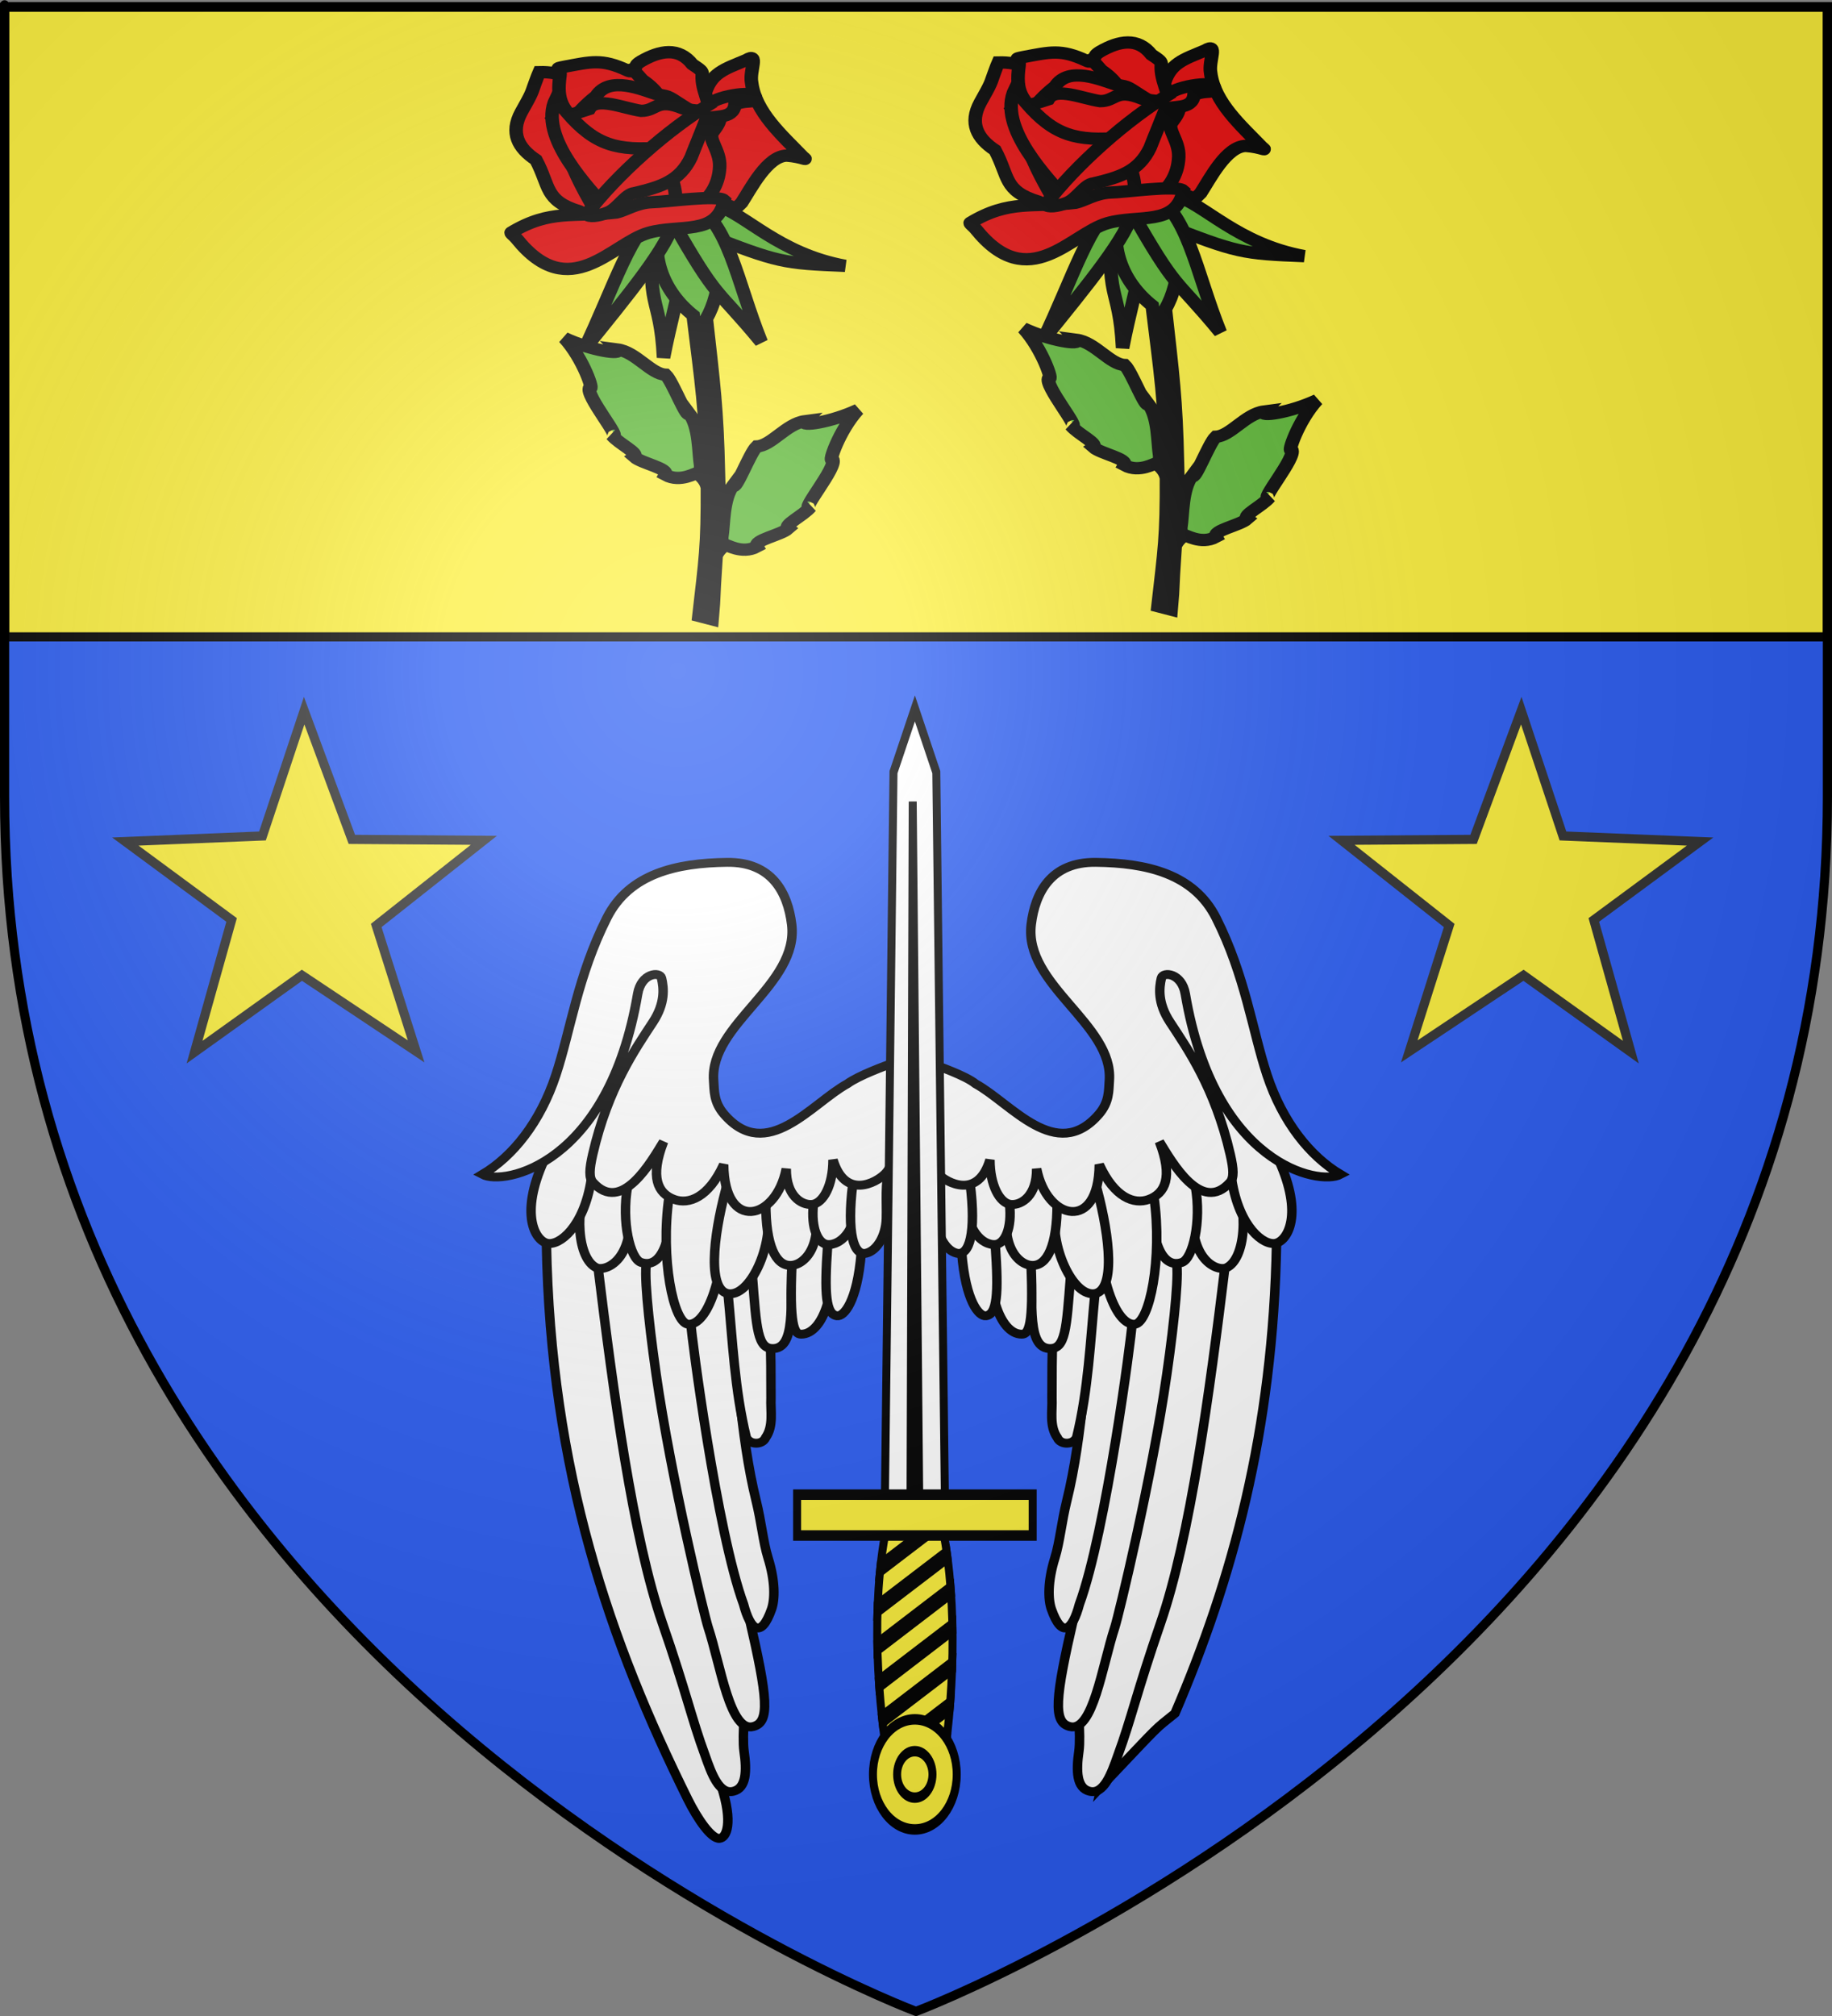 <?xml version="1.0" encoding="UTF-8" standalone="no"?>
<svg
   xmlns:dc="http://purl.org/dc/elements/1.1/"
   xmlns:cc="http://creativecommons.org/ns#"
   xmlns:rdf="http://www.w3.org/1999/02/22-rdf-syntax-ns#"
   xmlns:svg="http://www.w3.org/2000/svg"
   xmlns="http://www.w3.org/2000/svg"
   xmlns:xlink="http://www.w3.org/1999/xlink"
   xmlns:sodipodi="http://sodipodi.sourceforge.net/DTD/sodipodi-0.dtd"
   xmlns:inkscape="http://www.inkscape.org/namespaces/inkscape"
   height="660"
   width="600"
   version="1.0"
   id="svg2"
   sodipodi:version="0.32"
   inkscape:version="0.45+0.46pre0+devel"
   sodipodi:docname="Blason fam fr Clary 2.svg"
   sodipodi:docbase="C:\Documents and Settings\Joel\Bureau"
   inkscape:export-filename="/Users/olivier/Desktop/Blason Rouge/Blason_Vide_3D.png"
   inkscape:export-xdpi="144"
   inkscape:export-ydpi="144"
   inkscape:output_extension="org.inkscape.output.svg.inkscape">
  <rect width="100%" height="100%" fill="#808080" stroke="none"/>
  <sodipodi:namedview
     inkscape:window-height="712"
     inkscape:window-width="1024"
     inkscape:pageshadow="2"
     inkscape:pageopacity="0.0"
     guidetolerance="10.0"
     gridtolerance="10.0"
     objecttolerance="10.0"
     borderopacity="1.0"
     bordercolor="#666666"
     pagecolor="#ffffff"
     id="base"
     showgrid="false"
     height="660px"
     inkscape:zoom="0.77121212"
     inkscape:cx="300"
     inkscape:cy="280.21473"
     inkscape:window-x="-4"
     inkscape:window-y="-4"
     inkscape:current-layer="g4990"
     showguides="true"
     inkscape:guide-bbox="true" />
  <desc
     id="desc4">Flag of Canton of Valais (Wallis)</desc>
  <defs
     id="defs6">
    <inkscape:perspective
       sodipodi:type="inkscape:persp3d"
       inkscape:vp_x="-50 : 600 : 1"
       inkscape:vp_y="0 : 1000 : 0"
       inkscape:vp_z="700 : 600 : 1"
       inkscape:persp3d-origin="300 : 400 : 1"
       id="perspective2812" />
    <inkscape:perspective
       sodipodi:type="inkscape:persp3d"
       inkscape:vp_x="-50 : 600 : 1"
       inkscape:vp_y="0 : 1000 : 0"
       inkscape:vp_z="700 : 600 : 1"
       inkscape:persp3d-origin="300 : 400 : 1"
       id="perspective41557" />
    <inkscape:perspective
       sodipodi:type="inkscape:persp3d"
       inkscape:vp_x="-50 : 600 : 1"
       inkscape:vp_y="0 : 1000 : 0"
       inkscape:vp_z="700 : 600 : 1"
       inkscape:persp3d-origin="300 : 400 : 1"
       id="perspective39220" />
    <linearGradient
       id="linearGradient2893">
      <stop
         style="stop-color:white;stop-opacity:0.314;"
         offset="0"
         id="stop2895" />
      <stop
         id="stop2897"
         offset="0.19"
         style="stop-color:white;stop-opacity:0.251;" />
      <stop
         style="stop-color:#6b6b6b;stop-opacity:0.125;"
         offset="0.6"
         id="stop2901" />
      <stop
         style="stop-color:black;stop-opacity:0.125;"
         offset="1"
         id="stop2899" />
    </linearGradient>
    <linearGradient
       id="linearGradient2885">
      <stop
         id="stop2887"
         offset="0"
         style="stop-color:white;stop-opacity:1;" />
      <stop
         style="stop-color:white;stop-opacity:1;"
         offset="0.229"
         id="stop2891" />
      <stop
         id="stop2889"
         offset="1"
         style="stop-color:black;stop-opacity:1;" />
    </linearGradient>
    <linearGradient
       id="linearGradient2955">
      <stop
         id="stop2867"
         offset="0"
         style="stop-color:#fd0000;stop-opacity:1;" />
      <stop
         style="stop-color:#e77275;stop-opacity:0.659;"
         offset="0.5"
         id="stop2873" />
      <stop
         style="stop-color:black;stop-opacity:0.323;"
         offset="1"
         id="stop2959" />
    </linearGradient>
    <radialGradient
       inkscape:collect="always"
       xlink:href="#linearGradient2955"
       id="radialGradient2961"
       cx="225.524"
       cy="218.901"
       fx="225.524"
       fy="218.901"
       r="300"
       gradientTransform="matrix(-4.167939e-4,2.183,-1.884,-3.599562e-4,615.597,-289.121)"
       gradientUnits="userSpaceOnUse" />
    <polygon
       id="star"
       transform="scale(53,53)"
       points="0,-1 0.588,0.809 -0.951,-0.309 0.951,-0.309 -0.588,0.809 0,-1 " />
    <clipPath
       id="clip">
      <path
         d="M 0,-200 L 0,600 L 300,600 L 300,-200 L 0,-200 z "
         id="path10" />
    </clipPath>
    <radialGradient
       inkscape:collect="always"
       xlink:href="#linearGradient2955"
       id="radialGradient1911"
       gradientUnits="userSpaceOnUse"
       gradientTransform="matrix(-4.167939e-4,2.183,-1.884,-3.599562e-4,615.597,-289.121)"
       cx="225.524"
       cy="218.901"
       fx="225.524"
       fy="218.901"
       r="300" />
    <radialGradient
       inkscape:collect="always"
       xlink:href="#linearGradient2955"
       id="radialGradient2865"
       gradientUnits="userSpaceOnUse"
       gradientTransform="matrix(0,1.749,-1.593,-1.049767e-7,551.788,-191.29)"
       cx="225.524"
       cy="218.901"
       fx="225.524"
       fy="218.901"
       r="300" />
    <radialGradient
       inkscape:collect="always"
       xlink:href="#linearGradient2955"
       id="radialGradient2871"
       gradientUnits="userSpaceOnUse"
       gradientTransform="matrix(0,1.386,-1.323,-5.741131e-8,-158.082,-109.541)"
       cx="225.524"
       cy="218.901"
       fx="225.524"
       fy="218.901"
       r="300" />
    <radialGradient
       inkscape:collect="always"
       xlink:href="#linearGradient2893"
       id="radialGradient3163"
       gradientUnits="userSpaceOnUse"
       gradientTransform="matrix(1.353,0,0,1.349,-77.629,-85.747)"
       cx="221.445"
       cy="226.331"
       fx="221.445"
       fy="226.331"
       r="300" />
    <radialGradient
       gradientTransform="matrix(1.353,0,0,1.349,-77.629,-85.747)"
       gradientUnits="userSpaceOnUse"
       xlink:href="#linearGradient2893"
       id="radialGradient9547"
       fy="226.331"
       fx="221.445"
       r="300"
       cy="226.331"
       cx="221.445" />
    <radialGradient
       gradientTransform="matrix(0,1.386,-1.323,-5.741131e-8,-158.082,-109.541)"
       gradientUnits="userSpaceOnUse"
       xlink:href="#linearGradient2955"
       id="radialGradient9545"
       fy="218.901"
       fx="225.524"
       r="300"
       cy="218.901"
       cx="225.524" />
    <radialGradient
       gradientTransform="matrix(0,1.749,-1.593,-1.049767e-7,551.788,-191.29)"
       gradientUnits="userSpaceOnUse"
       xlink:href="#linearGradient2955"
       id="radialGradient9543"
       fy="218.901"
       fx="225.524"
       r="300"
       cy="218.901"
       cx="225.524" />
    <radialGradient
       gradientTransform="matrix(-4.167939e-4,2.183,-1.884,-3.599562e-4,615.597,-289.121)"
       gradientUnits="userSpaceOnUse"
       xlink:href="#linearGradient2955"
       id="radialGradient9541"
       fy="218.901"
       fx="225.524"
       r="300"
       cy="218.901"
       cx="225.524" />
    <clipPath
       id="clipPath9537">
      <path
         id="path9539"
         d="M 0,-200 L 0,600 L 300,600 L 300,-200 L 0,-200 z " />
    </clipPath>
    <polygon
       id="polygon9535"
       transform="scale(53,53)"
       points="0,-1 0.588,0.809 -0.951,-0.309 0.951,-0.309 -0.588,0.809 0,-1 " />
    <radialGradient
       gradientTransform="matrix(-4.167939e-4,2.183,-1.884,-3.599562e-4,615.597,-289.121)"
       gradientUnits="userSpaceOnUse"
       xlink:href="#linearGradient2955"
       id="radialGradient9533"
       fy="218.901"
       fx="225.524"
       r="300"
       cy="218.901"
       cx="225.524" />
    <linearGradient
       id="linearGradient9525">
      <stop
         id="stop9527"
         offset="0"
         style="stop-color:#fd0000;stop-opacity:1" />
      <stop
         id="stop9529"
         offset="0.5"
         style="stop-color:#e77275;stop-opacity:0.659" />
      <stop
         id="stop9531"
         offset="1"
         style="stop-color:black;stop-opacity:0.323" />
    </linearGradient>
    <linearGradient
       id="linearGradient9517">
      <stop
         id="stop9519"
         offset="0"
         style="stop-color:white;stop-opacity:1" />
      <stop
         id="stop9521"
         offset="0.229"
         style="stop-color:white;stop-opacity:1" />
      <stop
         id="stop9523"
         offset="1"
         style="stop-color:black;stop-opacity:1" />
    </linearGradient>
    <linearGradient
       id="linearGradient9507">
      <stop
         id="stop9509"
         offset="0"
         style="stop-color:white;stop-opacity:0.314" />
      <stop
         id="stop9511"
         offset="0.19"
         style="stop-color:white;stop-opacity:0.251" />
      <stop
         id="stop9513"
         offset="0.6"
         style="stop-color:#6b6b6b;stop-opacity:0.125" />
      <stop
         id="stop9515"
         offset="1"
         style="stop-color:black;stop-opacity:0.125" />
    </linearGradient>
    <radialGradient
       r="300"
       fy="226.331"
       fx="221.445"
       cy="226.331"
       cx="221.445"
       gradientTransform="matrix(1.353,0,0,1.349,-77.629,-85.747)"
       gradientUnits="userSpaceOnUse"
       id="radialGradient2930"
       xlink:href="#linearGradient2893"
       inkscape:collect="always" />
    <linearGradient
       id="linearGradient2920">
      <stop
         id="stop2922"
         offset="0"
         style="stop-color:white;stop-opacity:0.314;" />
      <stop
         style="stop-color:white;stop-opacity:0.251;"
         offset="0.19"
         id="stop2924" />
      <stop
         id="stop2926"
         offset="0.6"
         style="stop-color:#6b6b6b;stop-opacity:0.125;" />
      <stop
         id="stop2928"
         offset="1"
         style="stop-color:black;stop-opacity:0.125;" />
    </linearGradient>
    <inkscape:perspective
       id="perspective5547"
       inkscape:persp3d-origin="300 : 400 : 1"
       inkscape:vp_z="700 : 600 : 1"
       inkscape:vp_y="0 : 1000 : 0"
       inkscape:vp_x="-50 : 600 : 1"
       sodipodi:type="inkscape:persp3d" />
    <inkscape:perspective
       id="perspective2916"
       inkscape:persp3d-origin="300 : 400 : 1"
       inkscape:vp_z="700 : 600 : 1"
       inkscape:vp_y="0 : 1000 : 0"
       inkscape:vp_x="-50 : 600 : 1"
       sodipodi:type="inkscape:persp3d" />
    <linearGradient
       inkscape:collect="always"
       xlink:href="#linearGradient3560-2"
       id="linearGradient3226-21"
       gradientUnits="userSpaceOnUse"
       gradientTransform="matrix(1.152,0,0,1.152,-3.591,-82.506)"
       x1="89.073"
       y1="277.572"
       x2="153.358"
       y2="277.572" />
    <linearGradient
       gradientTransform="matrix(1.152,0,0,1.152,-3.591,-82.506)"
       y2="277.572"
       x2="153.358"
       y1="277.572"
       x1="89.073"
       gradientUnits="userSpaceOnUse"
       id="linearGradient3154-2"
       xlink:href="#linearGradient3560-2"
       inkscape:collect="always" />
    <linearGradient
       gradientTransform="matrix(1.152,0,0,1.152,-3.591,-82.506)"
       y2="250.362"
       x2="103.856"
       y1="250.362"
       x1="89.039"
       gradientUnits="userSpaceOnUse"
       id="linearGradient3157-3"
       xlink:href="#linearGradient3560-2"
       inkscape:collect="always" />
    <linearGradient
       gradientTransform="matrix(1.152,0,0,1.152,-3.591,-82.506)"
       y2="277.4"
       x2="88.795"
       y1="277.4"
       x1="24.703"
       gradientUnits="userSpaceOnUse"
       id="linearGradient3160-42"
       xlink:href="#linearGradient3560-2"
       inkscape:collect="always" />
    <linearGradient
       y2="310.93"
       x2="88.392"
       y1="310.93"
       x1="49.565"
       gradientTransform="matrix(1.152,1.256947e-2,-1.256947e-2,1.152,1.015,-83.025)"
       gradientUnits="userSpaceOnUse"
       id="linearGradient3163-1"
       xlink:href="#linearGradient3560-2"
       inkscape:collect="always" />
    <linearGradient
       id="linearGradient3560-2"
       inkscape:collect="always">
      <stop
         id="stop3562-7"
         offset="0"
         style="stop-color: rgb(0, 0, 0); stop-opacity: 1;" />
      <stop
         id="stop3564-6"
         offset="1"
         style="stop-color: rgb(0, 0, 0); stop-opacity: 0;" />
    </linearGradient>
    <linearGradient
       gradientTransform="matrix(1.152,0,0,1.152,-3.591,-82.506)"
       y2="311.319"
       x2="128.883"
       y1="311.319"
       x1="89.031"
       gradientUnits="userSpaceOnUse"
       id="linearGradient3166-5"
       xlink:href="#linearGradient3560-2"
       inkscape:collect="always" />
    <linearGradient
       inkscape:collect="always"
       xlink:href="#linearGradient3560-7"
       id="linearGradient3226-2"
       gradientUnits="userSpaceOnUse"
       gradientTransform="matrix(1.152,0,0,1.152,-3.591,-82.506)"
       x1="89.073"
       y1="277.572"
       x2="153.358"
       y2="277.572" />
    <linearGradient
       gradientTransform="matrix(1.152,0,0,1.152,-3.591,-82.506)"
       y2="277.572"
       x2="153.358"
       y1="277.572"
       x1="89.073"
       gradientUnits="userSpaceOnUse"
       id="linearGradient3154-8"
       xlink:href="#linearGradient3560-7"
       inkscape:collect="always" />
    <linearGradient
       gradientTransform="matrix(1.152,0,0,1.152,-3.591,-82.506)"
       y2="250.362"
       x2="103.856"
       y1="250.362"
       x1="89.039"
       gradientUnits="userSpaceOnUse"
       id="linearGradient3157-8"
       xlink:href="#linearGradient3560-7"
       inkscape:collect="always" />
    <linearGradient
       gradientTransform="matrix(1.152,0,0,1.152,-3.591,-82.506)"
       y2="277.4"
       x2="88.795"
       y1="277.4"
       x1="24.703"
       gradientUnits="userSpaceOnUse"
       id="linearGradient3160-4"
       xlink:href="#linearGradient3560-7"
       inkscape:collect="always" />
    <linearGradient
       y2="310.93"
       x2="88.392"
       y1="310.93"
       x1="49.565"
       gradientTransform="matrix(1.152,1.256947e-2,-1.256947e-2,1.152,1.015,-83.025)"
       gradientUnits="userSpaceOnUse"
       id="linearGradient3163-9"
       xlink:href="#linearGradient3560-7"
       inkscape:collect="always" />
    <linearGradient
       id="linearGradient3560-7"
       inkscape:collect="always">
      <stop
         id="stop3562-4"
         offset="0"
         style="stop-color: rgb(0, 0, 0); stop-opacity: 1;" />
      <stop
         id="stop3564-0"
         offset="1"
         style="stop-color: rgb(0, 0, 0); stop-opacity: 0;" />
    </linearGradient>
    <linearGradient
       gradientTransform="matrix(1.152,0,0,1.152,-3.591,-82.506)"
       y2="311.319"
       x2="128.883"
       y1="311.319"
       x1="89.031"
       gradientUnits="userSpaceOnUse"
       id="linearGradient3166-1"
       xlink:href="#linearGradient3560-7"
       inkscape:collect="always" />
    <linearGradient
       inkscape:collect="always"
       xlink:href="#linearGradient3560"
       id="linearGradient3226"
       gradientUnits="userSpaceOnUse"
       gradientTransform="matrix(1.152,0,0,1.152,-3.591,-82.506)"
       x1="89.073"
       y1="277.572"
       x2="153.358"
       y2="277.572" />
    <linearGradient
       gradientTransform="matrix(1.152,0,0,1.152,-3.591,-82.506)"
       y2="277.572"
       x2="153.358"
       y1="277.572"
       x1="89.073"
       gradientUnits="userSpaceOnUse"
       id="linearGradient3154"
       xlink:href="#linearGradient3560"
       inkscape:collect="always" />
    <linearGradient
       gradientTransform="matrix(1.152,0,0,1.152,-3.591,-82.506)"
       y2="250.362"
       x2="103.856"
       y1="250.362"
       x1="89.039"
       gradientUnits="userSpaceOnUse"
       id="linearGradient3157"
       xlink:href="#linearGradient3560"
       inkscape:collect="always" />
    <linearGradient
       gradientTransform="matrix(1.152,0,0,1.152,-3.591,-82.506)"
       y2="277.4"
       x2="88.795"
       y1="277.4"
       x1="24.703"
       gradientUnits="userSpaceOnUse"
       id="linearGradient3160"
       xlink:href="#linearGradient3560"
       inkscape:collect="always" />
    <linearGradient
       y2="310.93"
       x2="88.392"
       y1="310.93"
       x1="49.565"
       gradientTransform="matrix(1.152,1.256947e-2,-1.256947e-2,1.152,1.015,-83.025)"
       gradientUnits="userSpaceOnUse"
       id="linearGradient3163"
       xlink:href="#linearGradient3560"
       inkscape:collect="always" />
    <linearGradient
       id="linearGradient3560"
       inkscape:collect="always">
      <stop
         id="stop3562"
         offset="0"
         style="stop-color: rgb(0, 0, 0); stop-opacity: 1;" />
      <stop
         id="stop3564"
         offset="1"
         style="stop-color: rgb(0, 0, 0); stop-opacity: 0;" />
    </linearGradient>
    <linearGradient
       gradientTransform="matrix(1.152,0,0,1.152,-3.591,-82.506)"
       y2="311.319"
       x2="128.883"
       y1="311.319"
       x1="89.031"
       gradientUnits="userSpaceOnUse"
       id="linearGradient3166"
       xlink:href="#linearGradient3560"
       inkscape:collect="always" />
    <linearGradient
       id="linearGradient4102">
      <stop
         style="stop-color:white;stop-opacity:0.314"
         offset="0"
         id="stop4104" />
      <stop
         style="stop-color:white;stop-opacity:0.251"
         offset="0.19"
         id="stop4106" />
      <stop
         style="stop-color:#6b6b6b;stop-opacity:0.125"
         offset="0.6"
         id="stop4108" />
      <stop
         style="stop-color:black;stop-opacity:0.125"
         offset="1"
         id="stop4110" />
    </linearGradient>
    <linearGradient
       id="linearGradient4094">
      <stop
         style="stop-color:white;stop-opacity:1"
         offset="0"
         id="stop4096" />
      <stop
         style="stop-color:white;stop-opacity:1"
         offset="0.229"
         id="stop4098" />
      <stop
         style="stop-color:black;stop-opacity:1"
         offset="1"
         id="stop4100" />
    </linearGradient>
    <linearGradient
       id="linearGradient4086">
      <stop
         style="stop-color:#fd0000;stop-opacity:1"
         offset="0"
         id="stop4088" />
      <stop
         style="stop-color:#e77275;stop-opacity:0.659"
         offset="0.5"
         id="stop4090" />
      <stop
         style="stop-color:black;stop-opacity:0.323"
         offset="1"
         id="stop4092" />
    </linearGradient>
    <radialGradient
       cx="225.524"
       cy="218.901"
       r="300"
       fx="225.524"
       fy="218.901"
       id="radialGradient4084"
       xlink:href="#linearGradient2955"
       gradientUnits="userSpaceOnUse"
       gradientTransform="matrix(-4.167939e-4,2.183,-1.884,-3.599562e-4,615.597,-289.121)" />
    <polygon
       points="0,-1 0.588,0.809 -0.951,-0.309 0.951,-0.309 -0.588,0.809 0,-1 "
       transform="scale(53,53)"
       id="polygon4082" />
    <clipPath
       id="clipPath4078">
      <path
         d="M 0,-200 L 0,600 L 300,600 L 300,-200 L 0,-200 z"
         id="path4080" />
    </clipPath>
    <radialGradient
       cx="225.524"
       cy="218.901"
       r="300"
       fx="225.524"
       fy="218.901"
       id="radialGradient4076"
       xlink:href="#linearGradient2955"
       gradientUnits="userSpaceOnUse"
       gradientTransform="matrix(-4.167939e-4,2.183,-1.884,-3.599562e-4,615.597,-289.121)" />
    <radialGradient
       cx="225.524"
       cy="218.901"
       r="300"
       fx="225.524"
       fy="218.901"
       id="radialGradient4074"
       xlink:href="#linearGradient2955"
       gradientUnits="userSpaceOnUse"
       gradientTransform="matrix(0,1.749,-1.593,-1.049767e-7,551.788,-191.29)" />
    <radialGradient
       cx="225.524"
       cy="218.901"
       r="300"
       fx="225.524"
       fy="218.901"
       id="radialGradient4072"
       xlink:href="#linearGradient2955"
       gradientUnits="userSpaceOnUse"
       gradientTransform="matrix(0,1.386,-1.323,-5.741131e-8,-158.082,-109.541)" />
    <radialGradient
       cx="221.445"
       cy="226.331"
       r="300"
       fx="221.445"
       fy="226.331"
       id="radialGradient4070"
       xlink:href="#linearGradient2893"
       gradientUnits="userSpaceOnUse"
       gradientTransform="matrix(1.353,0,0,1.349,-77.629,-85.747)" />
    <radialGradient
       r="300"
       fy="226.331"
       fx="221.445"
       cy="226.331"
       cx="221.445"
       gradientTransform="matrix(1.353,0,0,1.349,-77.629,-85.747)"
       gradientUnits="userSpaceOnUse"
       id="radialGradient4068"
       xlink:href="#linearGradient2893"
       inkscape:collect="always" />
    <radialGradient
       r="300"
       fy="218.901"
       fx="225.524"
       cy="218.901"
       cx="225.524"
       gradientTransform="matrix(0,1.386,-1.323,-5.741131e-8,-158.082,-109.541)"
       gradientUnits="userSpaceOnUse"
       id="radialGradient4066"
       xlink:href="#linearGradient2955"
       inkscape:collect="always" />
    <radialGradient
       r="300"
       fy="218.901"
       fx="225.524"
       cy="218.901"
       cx="225.524"
       gradientTransform="matrix(0,1.749,-1.593,-1.049767e-7,551.788,-191.29)"
       gradientUnits="userSpaceOnUse"
       id="radialGradient4064"
       xlink:href="#linearGradient2955"
       inkscape:collect="always" />
    <radialGradient
       r="300"
       fy="218.901"
       fx="225.524"
       cy="218.901"
       cx="225.524"
       gradientTransform="matrix(-4.167939e-4,2.183,-1.884,-3.599562e-4,615.597,-289.121)"
       gradientUnits="userSpaceOnUse"
       id="radialGradient4062"
       xlink:href="#linearGradient2955"
       inkscape:collect="always" />
    <clipPath
       id="clipPath4058">
      <path
         id="path4060"
         d="M 0,-200 L 0,600 L 300,600 L 300,-200 L 0,-200 z" />
    </clipPath>
    <polygon
       points="0,-1 0.588,0.809 -0.951,-0.309 0.951,-0.309 -0.588,0.809 0,-1 "
       transform="scale(53,53)"
       id="polygon4056" />
    <radialGradient
       gradientUnits="userSpaceOnUse"
       gradientTransform="matrix(-4.167939e-4,2.183,-1.884,-3.599562e-4,615.597,-289.121)"
       r="300"
       fy="218.901"
       fx="225.524"
       cy="218.901"
       cx="225.524"
       id="radialGradient4054"
       xlink:href="#linearGradient2955"
       inkscape:collect="always" />
    <linearGradient
       id="linearGradient4046">
      <stop
         style="stop-color:#fd0000;stop-opacity:1;"
         offset="0"
         id="stop4048" />
      <stop
         id="stop4050"
         offset="0.5"
         style="stop-color:#e77275;stop-opacity:0.659;" />
      <stop
         id="stop4052"
         offset="1"
         style="stop-color:black;stop-opacity:0.323;" />
    </linearGradient>
    <linearGradient
       id="linearGradient4038">
      <stop
         style="stop-color:white;stop-opacity:1;"
         offset="0"
         id="stop4040" />
      <stop
         id="stop4042"
         offset="0.229"
         style="stop-color:white;stop-opacity:1;" />
      <stop
         style="stop-color:black;stop-opacity:1;"
         offset="1"
         id="stop4044" />
    </linearGradient>
    <linearGradient
       id="linearGradient4028">
      <stop
         id="stop4030"
         offset="0"
         style="stop-color:white;stop-opacity:0.314;" />
      <stop
         style="stop-color:white;stop-opacity:0.251;"
         offset="0.19"
         id="stop4032" />
      <stop
         id="stop4034"
         offset="0.6"
         style="stop-color:#6b6b6b;stop-opacity:0.125;" />
      <stop
         id="stop4036"
         offset="1"
         style="stop-color:black;stop-opacity:0.125;" />
    </linearGradient>
    <inkscape:perspective
       id="perspective106"
       inkscape:persp3d-origin="300 : 400 : 1"
       inkscape:vp_z="700 : 600 : 1"
       inkscape:vp_y="0 : 1000 : 0"
       inkscape:vp_x="-50 : 600 : 1"
       sodipodi:type="inkscape:persp3d" />
    <inkscape:perspective
       id="perspective4024"
       inkscape:persp3d-origin="300 : 400 : 1"
       inkscape:vp_z="700 : 600 : 1"
       inkscape:vp_y="0 : 1000 : 0"
       inkscape:vp_x="-50 : 600 : 1"
       sodipodi:type="inkscape:persp3d" />
  </defs>
  <g
     inkscape:groupmode="layer"
     id="layer3"
     inkscape:label="Fond écu"
     style="display:inline"
     sodipodi:insensitive="true">
    <path
       style="fill:#2b5df2;fill-opacity:1;fill-rule:evenodd;stroke:none;stroke-width:1px;stroke-linecap:butt;stroke-linejoin:miter;stroke-opacity:1"
       d="M 1.5,2.312 C 1.5,2.287 1.5,-24.595 1.5,260.719 C 1.5,546.17 300,658.5 300,658.5 C 300,658.5 598.5,546.17 598.5,260.719 L 598.5,2.312 L 1.5,2.312 z"
       id="path2855"
       sodipodi:nodetypes="cscccc" />
    <g
       style="fill:#fcef3c;display:inline"
       inkscape:label="Fond écu"
       id="g2932"
       transform="translate(0,0.188)">
      <path
         id="path2844"
         d="M 1.5,2.188 L 1.5,208.312 L 598.5,208.312 C 598.5,70.573 598.5,2.188 598.5,2.188 L 1.5,2.188 z"
         style="fill:#fcef3c;fill-opacity:1;fill-rule:evenodd;stroke:#000000;stroke-width:3;stroke-linecap:butt;stroke-linejoin:miter;stroke-miterlimit:4;stroke-dasharray:none;stroke-opacity:1;display:inline" />
    </g>
  </g>
  <g
     inkscape:groupmode="layer"
     id="layer4"
     inkscape:label="Meubles">
    <g
       id="g4824"
       transform="matrix(1.645,0,0,1.645,-1097.099,-382.94)"
       style="stroke:#000000;stroke-width:3;stroke-miterlimit:4;stroke-dasharray:none;stroke-opacity:1;display:inline">
      <g
         style="stroke:#000000;stroke-width:3;stroke-miterlimit:4;stroke-dasharray:none;stroke-opacity:1;display:inline"
         inkscape:label="Fond écu"
         id="g4826">
        <g
           transform="matrix(0.541,0,0,0.505,-248.108,146.958)"
           id="g7133"
           sodipodi:insensitive="true"
           style="stroke:#000000;stroke-width:5.737;stroke-miterlimit:4;stroke-dasharray:none;stroke-opacity:1" />
        <g
           style="stroke:#000000;stroke-width:9.205;stroke-miterlimit:4;stroke-dasharray:none;stroke-opacity:1"
           transform="matrix(0.326,0,0,0.326,239.245,56.744)"
           id="g6547">
          <g
             style="stroke:#000000;stroke-width:9.205;stroke-miterlimit:4;stroke-dasharray:none;stroke-opacity:1"
             inkscape:label="Calque 1"
             id="g6549"
             transform="translate(269.631,-269.417)">
            <g
               id="g5440"
               style="stroke:#000000;stroke-width:14.532;stroke-miterlimit:4;stroke-dasharray:none;stroke-opacity:1"
               transform="matrix(0.569,0,0,0.517,1506.986,701.224)">
              <g
                 id="g5411"
                 style="stroke:#000000;stroke-width:14.532;stroke-miterlimit:4;stroke-dasharray:none;stroke-opacity:1">
                <path
                   sodipodi:nodetypes="cccc"
                   id="path5364"
                   d="M -59.62,485.69 C 18.513,519.427 23.923,520.29 90.443,523.223 C 18.215,508.569 -15.942,462.154 -48.421,451.521 L -59.62,485.69 z"
                   style="fill:#5ab532;fill-rule:evenodd;stroke:#000000;stroke-width:14.532;stroke-linecap:butt;stroke-linejoin:miter;stroke-miterlimit:4;stroke-dasharray:none;stroke-opacity:1" />
                <path
                   style="fill:#5ab532;fill-rule:evenodd;stroke:#000000;stroke-width:14.532;stroke-linecap:butt;stroke-linejoin:miter;stroke-miterlimit:4;stroke-dasharray:none;stroke-opacity:1"
                   d="M -114.498,469.31 C -123.925,580.034 -108.043,553.972 -104.507,631.602 C -90.926,554.19 -66.716,482.675 -82.723,452.479 L -114.498,469.31 z"
                   id="path5368"
                   sodipodi:nodetypes="cccc" />
                <path
                   style="fill:#5ab532;fill-rule:evenodd;stroke:#000000;stroke-width:14.532;stroke-linecap:butt;stroke-linejoin:miter;stroke-miterlimit:4;stroke-dasharray:none;stroke-opacity:1"
                   d="M -107.062,466.469 C -119.942,510.472 -105.353,553.17 -72.719,581.625 C -63.802,661.817 -58.985,693.933 -57.578,774.125 C -62.216,770.51 -65.366,768.305 -64.672,759.187 C -67.051,743.379 -65.774,713.625 -77.016,697.406 C -79.141,705.871 -94.699,659.673 -102.266,651.781 C -118.101,651.048 -134.169,624.815 -154.016,621.969 C -147.742,628.877 -182.165,623.319 -210.922,608.5 C -190.492,632.811 -178.459,673.044 -183.641,666.906 C -189.624,675.448 -147.236,730.117 -159.859,723.437 C -152.296,733.46 -130.573,744.54 -135.922,748.781 C -128.009,756.559 -98.661,762.303 -102.547,770 C -86.085,779.833 -69.338,766.779 -68.203,768.094 C -65.753,770.933 -60.207,774.815 -57.766,783.344 C -57.642,783.351 -57.539,783.342 -57.422,783.344 C -57.108,855.607 -59.612,869.601 -66.531,936.594 L -52.375,940.625 C -49.459,903.398 -52.089,931.056 -48.062,865.437 C -45.352,858.697 -40.716,855.343 -38.531,852.812 C -37.397,851.498 -20.65,864.52 -4.187,854.687 C -8.073,846.99 21.274,841.278 29.188,833.5 C 23.838,829.259 45.562,818.148 53.125,808.125 C 40.501,814.805 82.89,760.136 76.906,751.594 C 71.725,757.731 83.789,717.53 104.219,693.219 C 75.462,708.038 41.007,713.564 47.281,706.656 C 27.434,709.502 11.367,735.735 -4.469,736.469 C -12.035,744.36 -27.562,790.59 -29.687,782.125 C -40.929,798.344 -39.652,828.067 -42.031,843.875 C -41.42,851.904 -43.821,854.575 -47.562,857.562 C -43.887,796.485 -44.94,802.568 -45.609,767.875 C -47.089,691.111 -50.854,662.421 -58.594,585.656 C -42.141,555.222 -37.417,497.835 -58.594,466.469 L -107.062,466.469 z"
                   id="path5382"
                   sodipodi:nodetypes="ccccccccccccscccccsccccccccccsccc" />
                <path
                   style="fill:#5ab532;fill-rule:evenodd;stroke:#000000;stroke-width:14.532;stroke-linecap:butt;stroke-linejoin:miter;stroke-miterlimit:4;stroke-dasharray:none;stroke-opacity:1"
                   d="M -93.461,469.156 C -97.458,497.867 -143.718,559.295 -189.67,621.964 C -158.089,549.994 -138.624,477.044 -108.57,460.773 L -93.461,469.156 z"
                   id="path5366"
                   sodipodi:nodetypes="cccc" />
                <path
                   style="fill:#5ab532;fill-rule:evenodd;stroke:#000000;stroke-width:14.532;stroke-linecap:butt;stroke-linejoin:miter;stroke-miterlimit:4;stroke-dasharray:none;stroke-opacity:1"
                   d="M -96.749,467.141 C -44.847,567.601 -50.148,545.889 0.376,613.26 C -26.171,540.913 -34.443,470.555 -74.482,448.768 L -96.749,467.141 z"
                   id="path5362"
                   sodipodi:nodetypes="cccc" />
              </g>
              <g
                 id="g5428"
                 style="fill:#e20909;stroke:#000000;stroke-width:14.532;stroke-miterlimit:4;stroke-dasharray:none;stroke-opacity:1">
                <path
                   style="fill:#e20909;fill-rule:evenodd;stroke:#000000;stroke-width:14.532;stroke-linecap:butt;stroke-linejoin:miter;stroke-miterlimit:4;stroke-dasharray:none;stroke-opacity:1"
                   d="M -66.429,448.791 C -63.074,465.869 -55.714,452.362 -40.714,451.648 C -25.714,450.934 -32.857,462.362 -20.714,448.791 C -10.82,432.079 6.983,393.233 27.857,393.076 C 45,394.505 51.429,400.219 45,394.505 C 22.757,369.119 -6.04,341.648 -10,306.648 C -12.44,292.557 -1.482,270.689 -15.714,280.219 C -38.873,291.015 -54.555,295.218 -60.714,323.076 C -65,345.219 -65.714,263.076 -65,357.362 C -64.286,451.648 -67.003,445.869 -66.429,448.791 z"
                   id="path5332"
                   sodipodi:nodetypes="csccccccss" />
                <g
                   id="g5418"
                   style="fill:#e20909;stroke:#000000;stroke-width:14.532;stroke-miterlimit:4;stroke-dasharray:none;stroke-opacity:1">
                  <path
                     sodipodi:nodetypes="ccccsccs"
                     id="path5334"
                     d="M -148.571,463.076 C -148.721,466.881 -175,470.934 -195,458.791 C -232.416,446.242 -226.183,429.455 -241.429,398.076 C -260.468,384.202 -269.365,366.335 -257.143,341.648 C -245,318.076 -246.429,319.505 -242.857,308.791 C -239.286,298.076 -239.464,298.612 -237.857,294.505 C -193.339,293.307 -174.806,326.972 -169.286,360.934 C -157.857,432.362 -147.292,430.453 -148.571,463.076 z"
                     style="fill:#e20909;fill-rule:evenodd;stroke:#000000;stroke-width:14.532;stroke-linecap:butt;stroke-linejoin:miter;stroke-miterlimit:4;stroke-dasharray:none;stroke-opacity:1" />
                  <path
                     sodipodi:nodetypes="csccssssssssssss"
                     id="path5338"
                     d="M -60,340.934 C -60,335.464 -50,353.076 -59.286,321.648 C -68.571,290.219 -55,298.791 -73.571,285.219 C -88.258,264.71 -108.292,268.78 -128.571,281.648 C -139.286,288.791 -128.571,288.791 -144.286,293.076 C -160,297.362 -152.857,288.076 -162.857,298.076 C -172.857,308.076 -172.857,306.648 -173.571,313.076 C -174.286,319.505 -184.286,290.219 -175,326.648 C -165.714,363.076 -175,354.505 -165,372.362 C -155,390.219 -174.286,357.362 -152.143,399.505 C -130,441.648 -140.714,435.219 -125.714,447.362 C -110.714,459.505 -122.143,460.934 -102.143,460.934 C -82.143,460.934 -92.705,472.375 -80,458.791 C -37.886,413.764 -49.286,423.791 -52.857,398.076 C -56.429,372.362 -59.286,379.505 -59.286,361.648 C -59.286,343.791 -60,341.893 -60,340.934 z"
                     style="fill:#e20909;fill-rule:evenodd;stroke:#000000;stroke-width:14.532;stroke-linecap:butt;stroke-linejoin:miter;stroke-miterlimit:4;stroke-dasharray:none;stroke-opacity:1" />
                  <path
                     sodipodi:nodetypes="ccccccsscc"
                     id="path5340"
                     d="M -189.286,361.648 C -213.87,338.605 -219.349,328.725 -215.714,298.791 C -214.286,288.791 -223.571,290.934 -210.714,288.076 C -182.4,282.303 -170.758,278.397 -143.571,292.362 C -134.286,297.362 -143.571,283.076 -127.143,303.791 C -95.047,327.833 -104.911,349.591 -102.143,374.505 C -102.143,398.076 -100,373.076 -103.571,402.362 C -107.143,431.648 -107.143,431.648 -110,438.076 C -112.857,444.505 -80,444.505 -117.143,444.505 C -179.099,477.401 -180.556,415.699 -189.286,361.648 z"
                     style="fill:#e20909;fill-rule:evenodd;stroke:#000000;stroke-width:14.532;stroke-linecap:butt;stroke-linejoin:miter;stroke-miterlimit:4;stroke-dasharray:none;stroke-opacity:1" />
                  <path
                     sodipodi:nodetypes="cccccc"
                     id="path5330"
                     d="M -204.438,354.995 C -200.086,375.359 -172.632,416.949 -169.295,427.984 C -115.136,548.429 -11.332,386.624 -77.428,338.47 C -100.874,322.677 -95.793,323.549 -111.037,320.933 C -127.237,315.372 -162.612,298.004 -176.904,322.821 C -227.415,366.434 -206.736,400.3 -204.438,354.995 z"
                     style="fill:#e20909;fill-rule:evenodd;stroke:#000000;stroke-width:14.532;stroke-linecap:butt;stroke-linejoin:miter;stroke-miterlimit:4;stroke-dasharray:none;stroke-opacity:1" />
                  <path
                     style="fill:#e20909;fill-rule:evenodd;stroke:#000000;stroke-width:14.532;stroke-linecap:butt;stroke-linejoin:miter;stroke-miterlimit:4;stroke-dasharray:none;stroke-opacity:1"
                     d="M -221.429,350.219 C -195.388,380.362 -229.037,363.04 -175.714,461.648 C -84.139,483.909 -45.719,448.382 -44.235,406.056 C -43.554,386.628 -57.334,373.408 -51.596,365.254 C -30.122,334.736 -58.366,343.968 -83.571,337.362 C -112.143,324.505 -111.429,340.219 -128.571,340.219 C -147.31,337.182 -176.63,323.048 -184.286,338.076 C -235.546,356.637 -197.487,334.726 -221.429,350.219 z"
                     id="path5360"
                     sodipodi:nodetypes="ccsscccc" />
                  <path
                     sodipodi:nodetypes="ccccsss"
                     id="path5336"
                     d="M -109.286,395.219 C -121.142,382.733 -88.571,395.934 -122.857,384.505 C -165.546,385.83 -187.561,373.163 -220,325.934 C -240.138,371.284 -181.442,433.993 -168.571,452.362 C -141.708,472.51 -145,465.934 -129.286,465.934 C -113.571,465.934 -97.857,470.934 -92.857,453.791 C -87.857,436.648 -97.886,407.224 -109.286,395.219 z"
                     style="fill:#e20909;fill-rule:evenodd;stroke:#000000;stroke-width:14.532;stroke-linecap:butt;stroke-linejoin:miter;stroke-miterlimit:4;stroke-dasharray:none;stroke-opacity:1" />
                  <path
                     sodipodi:nodetypes="ccccssc"
                     id="path5326"
                     d="M -267.857,483.791 C -225.951,455.978 -200.887,466.164 -155,460.219 C -145.714,458.076 -133.571,448.791 -117.143,448.076 C -101.969,447.812 -46.182,438.806 -39.286,445.934 C -47.056,488.061 -87.716,473.79 -120.765,484.281 C -159.883,496.698 -205.196,569.297 -262.071,491.322 C -264.525,487.957 -269.326,484.39 -267.857,483.791 z"
                     style="fill:#e20909;fill-rule:evenodd;stroke:#000000;stroke-width:14.532;stroke-linecap:butt;stroke-linejoin:miter;stroke-miterlimit:4;stroke-dasharray:none;stroke-opacity:1" />
                  <path
                     sodipodi:nodetypes="cccccccsc"
                     id="path5328"
                     d="M -187.143,462.362 C -155.036,415.75 -99.304,361.601 -52.857,330.934 C -49.107,323.669 0.401,313.148 -6.429,327.362 C -8.214,330.398 -19.107,327.541 -27.857,333.076 C -29.969,351.485 -51.85,344.703 -58.571,350.219 C -60,354.505 -72.857,388.791 -75,395.219 C -87.185,423.19 -107.163,429.874 -135.714,437.362 C -145,438.076 -153.571,455.576 -164.286,460.219 C -175,464.862 -184.797,465.662 -187.143,462.362 z"
                     style="fill:#e20909;fill-rule:evenodd;stroke:#000000;stroke-width:14.532;stroke-linecap:butt;stroke-linejoin:miter;stroke-miterlimit:4;stroke-dasharray:none;stroke-opacity:1" />
                </g>
              </g>
            </g>
            <use
               x="0"
               y="0"
               xlink:href="#g5440"
               id="use4856"
               transform="translate(280.353,-5.922)"
               width="600"
               height="660"
               style="stroke:#000000;stroke-width:9.205;stroke-miterlimit:4;stroke-dasharray:none;stroke-opacity:1" />
            <g
               id="g4933">
              <g
                 style="fill:#ffffff;stroke:#000000;stroke-width:3.405;stroke-miterlimit:4;stroke-dasharray:none;stroke-opacity:1"
                 transform="matrix(1.626,0,0,1.661,1106.687,498.325)"
                 id="g5260">
                <g
                   transform="translate(27.5,-8.9406967e-8)"
                   id="g5262"
                   style="fill:#ffffff;stroke:#000000;stroke-width:3.405;stroke-miterlimit:4;stroke-dasharray:none;stroke-opacity:1;display:inline">
                  <g
                     transform="matrix(0.89,0,0,0.818,735.151,295.22)"
                     id="g3179"
                     style="fill:#ffffff;stroke:#000000;stroke-width:3.99;stroke-miterlimit:4;stroke-dasharray:none;stroke-opacity:1">
                    <path
                       d="M -670.82,426.388 C -660.067,404.874 -650.936,395.893 -648.408,437.925 L -596.96,670.665 C -592.001,687.131 -594.755,693.851 -597.802,694.087 C -601.134,694.345 -606.893,685.683 -611.231,676.348 C -643.7,606.483 -669.126,529.769 -670.82,426.388 z"
                       id="path3584"
                       style="fill:#ffffff;fill-opacity:1;fill-rule:evenodd;stroke:#000000;stroke-width:3.99;stroke-linecap:butt;stroke-linejoin:miter;stroke-miterlimit:4;stroke-dasharray:none;stroke-opacity:1" />
                    <path
                       d="M -649.014,437.638 C -642.675,492.809 -634.356,558.939 -621.886,597.323 C -611.914,628.019 -609.486,640.527 -603.877,656.724 C -601.128,665.07 -597.942,674.383 -591.987,672.925 C -586.413,671.56 -586.21,663.778 -587.419,654.888 C -588.321,648.258 -586.805,629.42 -586.244,633.636 C -585.682,637.852 -628.378,435.423 -628.378,435.423 C -633.317,406.083 -641.089,420.672 -649.014,437.638 z"
                       id="path3586"
                       style="fill:#ffffff;fill-opacity:1;fill-rule:evenodd;stroke:#000000;stroke-width:3.99;stroke-linecap:butt;stroke-linejoin:miter;stroke-miterlimit:4;stroke-dasharray:none;stroke-opacity:1" />
                    <path
                       d="M -585.306,594.603 C -577.311,631.368 -576.466,641.859 -583.531,643.827 C -593.342,646.56 -597.172,616.789 -602.598,599.147 C -604.088,594.303 -618.189,532.373 -624.501,485.646 C -628.033,459.493 -629.829,438.146 -628.363,434.836 C -624.026,425.043 -611.818,392.817 -605.592,492.973 C -604.788,505.913 -597.207,545.438 -585.306,594.603 z"
                       id="path3588"
                       style="fill:#ffffff;fill-opacity:1;fill-rule:evenodd;stroke:#000000;stroke-width:3.99;stroke-linecap:butt;stroke-linejoin:miter;stroke-miterlimit:4;stroke-dasharray:none;stroke-opacity:1" />
                    <path
                       d="M -609.841,462.923 C -587.736,395.469 -596.065,483.251 -582.31,542.378 C -580.086,551.937 -579.355,560.964 -577.273,568.088 C -574.178,578.676 -574.384,586.8 -575.81,591.101 C -580.273,604.562 -584.734,600.516 -587.614,588.912 C -598.883,556.225 -609.599,468.444 -609.841,462.923 z"
                       id="path3590"
                       style="fill:#ffffff;fill-opacity:1;fill-rule:evenodd;stroke:#000000;stroke-width:3.99;stroke-linecap:butt;stroke-linejoin:miter;stroke-miterlimit:4;stroke-dasharray:none;stroke-opacity:1" />
                    <path
                       d="M -579.352,438.37 C -586.218,432.749 -591.2,443.65 -594.2,449.03 C -592.225,470.659 -591.376,492.524 -586.504,513.761 C -585.31,517.242 -579.741,517.514 -578.331,514.072 C -574.825,508.761 -576.305,502.142 -576.043,496.173 C -576.058,476.909 -575.95,457.392 -579.352,438.37 z"
                       id="path3592"
                       style="fill:#ffffff;fill-opacity:1;fill-rule:evenodd;stroke:#000000;stroke-width:3.99;stroke-linecap:butt;stroke-linejoin:miter;stroke-miterlimit:4;stroke-dasharray:none;stroke-opacity:1" />
                    <path
                       d="M -583.905,441.12 C -582.838,415.289 -578.885,404.136 -566.308,436.869 C -569.155,446.714 -564.154,473.327 -574.838,473.995 C -581.784,474.43 -582.157,465.314 -583.905,441.12 z"
                       id="path3596"
                       style="fill:#ffffff;fill-opacity:1;fill-rule:evenodd;stroke:#000000;stroke-width:3.99;stroke-linecap:butt;stroke-linejoin:miter;stroke-miterlimit:4;stroke-dasharray:none;stroke-opacity:1" />
                    <path
                       d="M -567.219,436.288 C -568.283,463.27 -566.348,467.555 -563.306,467.546 C -553.69,467.517 -547.777,446.216 -551.216,427.274 C -556.936,411.142 -562.256,414.874 -567.219,436.288 z"
                       id="path3598"
                       style="fill:#ffffff;fill-opacity:1;fill-rule:evenodd;stroke:#000000;stroke-width:3.99;stroke-linecap:butt;stroke-linejoin:miter;stroke-miterlimit:4;stroke-dasharray:none;stroke-opacity:1" />
                    <path
                       d="M -537.955,430.902 C -539.642,453.045 -545.302,459.692 -548.191,459.27 C -552.873,458.586 -553.606,449.814 -552.115,427.292 C -545.721,418.221 -538.227,402.394 -537.955,430.902 z"
                       id="path3600"
                       style="fill:#ffffff;fill-opacity:1;fill-rule:evenodd;stroke:#000000;stroke-width:3.99;stroke-linecap:butt;stroke-linejoin:miter;stroke-miterlimit:4;stroke-dasharray:none;stroke-opacity:1" />
                    <path
                       d="M -652.268,395.144 C -647.149,391.366 -638.985,387.422 -636.55,401.72 C -631.116,433.635 -645.63,439.643 -649.659,437.701 C -657.531,433.908 -659.56,412.085 -652.268,395.144 z"
                       id="path3606"
                       style="fill:#ffffff;fill-opacity:1;fill-rule:evenodd;stroke:#000000;stroke-width:3.99;stroke-linecap:butt;stroke-linejoin:miter;stroke-miterlimit:4;stroke-dasharray:none;stroke-opacity:1" />
                    <path
                       d="M -636.563,401.121 C -622.477,366.39 -614.185,359.008 -617.567,406.732 C -618.688,435.54 -626.426,436.998 -630.942,435.27 C -635.459,433.542 -639.218,417.075 -636.563,401.121 z"
                       id="path3608"
                       style="fill:#ffffff;fill-opacity:1;fill-rule:evenodd;stroke:#000000;stroke-width:3.99;stroke-linecap:butt;stroke-linejoin:miter;stroke-miterlimit:4;stroke-dasharray:none;stroke-opacity:1" />
                    <path
                       d="M -594.278,402.366 C -595.384,449.436 -604.746,463.655 -610.983,463.073 C -617.22,462.491 -622.778,433.427 -619.083,405.864 C -609.125,395.27 -600.523,386.703 -595.684,385.577 C -590.955,384.478 -582.047,391.982 -594.278,402.366 z"
                       id="path3610"
                       style="fill:#ffffff;fill-opacity:1;fill-rule:evenodd;stroke:#000000;stroke-width:3.99;stroke-linecap:butt;stroke-linejoin:miter;stroke-miterlimit:4;stroke-dasharray:none;stroke-opacity:1" />
                    <path
                       d="M -595.17,402.684 C -587.611,398.825 -577.755,387.346 -577.955,409.23 C -574.141,425.326 -583.98,449.97 -593.626,449.395 C -603.001,448.49 -600.506,424.187 -595.17,402.684 z"
                       id="path3612"
                       style="fill:#ffffff;fill-opacity:1;fill-rule:evenodd;stroke:#000000;stroke-width:3.99;stroke-linecap:butt;stroke-linejoin:miter;stroke-miterlimit:4;stroke-dasharray:none;stroke-opacity:1" />
                    <g
                       transform="matrix(-2.552,5.1469914e-2,5.1469914e-2,2.552,-314.386,-149.658)"
                       id="g3614"
                       style="fill:#ffffff;fill-opacity:1;stroke:#000000;stroke-width:1.563;stroke-miterlimit:4;stroke-dasharray:none;stroke-opacity:1">
                      <path
                         d="M 99.768,216.79 C 98.38,223.971 101.407,227.63 103.867,227.647 C 106.327,227.663 107.929,224.046 107.749,216.672 C 105.642,202.138 102.807,206.783 99.768,216.79 z"
                         id="path3616"
                         style="fill:#ffffff;fill-opacity:1;fill-rule:evenodd;stroke:#000000;stroke-width:1.563;stroke-linecap:butt;stroke-linejoin:miter;stroke-miterlimit:4;stroke-dasharray:none;stroke-opacity:1" />
                      <path
                         d="M 93.078,213.621 C 91.905,221.37 95.608,224.401 97.743,224.086 C 99.234,223.866 100.421,221.278 99.885,216.907 C 96.996,200.105 95.054,207.291 93.078,213.621 z"
                         id="path3618"
                         style="fill:#ffffff;fill-opacity:1;fill-rule:evenodd;stroke:#000000;stroke-width:1.563;stroke-linecap:butt;stroke-linejoin:miter;stroke-miterlimit:4;stroke-dasharray:none;stroke-opacity:1" />
                      <path
                         d="M 93.312,213.503 C 93.882,207.355 90.984,208.145 87.209,210.686 C 87.998,213.609 87.75,216.682 87.884,219.731 C 88.018,222.781 89.566,225.337 91.331,225.747 C 93.447,226.239 94.496,222.115 93.312,213.503 z"
                         id="path3620"
                         style="fill:#ffffff;fill-opacity:1;fill-rule:evenodd;stroke:#000000;stroke-width:1.563;stroke-linecap:butt;stroke-linejoin:miter;stroke-miterlimit:4;stroke-dasharray:none;stroke-opacity:1" />
                    </g>
                    <path
                       d="M -671.863,389.545 C -650.528,321.087 -626.593,291.586 -617.898,294.162 C -610.342,296.401 -609.916,326.869 -651.908,398.134 C -655.046,419.554 -665.462,427.934 -670.514,426.682 C -675.567,425.43 -682.142,413.685 -671.863,389.545 z"
                       id="path3622"
                       style="fill:#ffffff;fill-opacity:1;fill-rule:evenodd;stroke:#000000;stroke-width:3.99;stroke-linecap:butt;stroke-linejoin:miter;stroke-miterlimit:4;stroke-dasharray:none;stroke-opacity:1" />
                    <path
                       sodipodi:nodetypes="ccccc"
                       d="M -362.689,426.388 C -373.442,404.874 -382.573,395.893 -385.101,437.925 L -436.549,670.665 C -409.916,640.73 -414.844,645.966 -405.556,637.913 C -381.439,578.056 -364.079,511.195 -362.689,426.388 z"
                       id="path3018"
                       style="fill:#ffffff;fill-opacity:1;fill-rule:evenodd;stroke:#000000;stroke-width:3.99;stroke-linecap:butt;stroke-linejoin:miter;stroke-miterlimit:4;stroke-dasharray:none;stroke-opacity:1" />
                    <path
                       d="M -384.495,437.638 C -390.834,492.809 -399.153,558.939 -411.623,597.323 C -421.595,628.019 -424.023,640.527 -429.632,656.724 C -432.381,665.07 -435.567,674.383 -441.522,672.925 C -447.096,671.56 -447.299,663.778 -446.09,654.888 C -445.188,648.258 -446.704,629.42 -447.265,633.636 C -447.827,637.852 -405.131,435.423 -405.131,435.423 C -400.192,406.083 -392.42,420.672 -384.495,437.638 z"
                       id="path3020"
                       style="fill:#ffffff;fill-opacity:1;fill-rule:evenodd;stroke:#000000;stroke-width:3.99;stroke-linecap:butt;stroke-linejoin:miter;stroke-miterlimit:4;stroke-dasharray:none;stroke-opacity:1" />
                    <path
                       d="M -448.203,594.603 C -456.198,631.368 -457.043,641.859 -449.978,643.827 C -440.167,646.56 -436.337,616.789 -430.911,599.147 C -429.421,594.303 -415.32,532.373 -409.008,485.646 C -405.476,459.493 -403.68,438.146 -405.146,434.836 C -409.483,425.043 -421.691,392.817 -427.917,492.973 C -428.721,505.913 -436.302,545.438 -448.203,594.603 z"
                       id="path3022"
                       style="fill:#ffffff;fill-opacity:1;fill-rule:evenodd;stroke:#000000;stroke-width:3.99;stroke-linecap:butt;stroke-linejoin:miter;stroke-miterlimit:4;stroke-dasharray:none;stroke-opacity:1" />
                    <path
                       d="M -423.668,462.923 C -445.773,395.469 -437.444,483.251 -451.199,542.378 C -453.423,551.937 -454.154,560.964 -456.236,568.088 C -459.331,578.676 -459.124,586.8 -457.698,591.101 C -453.236,604.562 -448.775,600.516 -445.895,588.912 C -434.626,556.225 -423.91,468.444 -423.668,462.923 z"
                       id="path3024"
                       style="fill:#ffffff;fill-opacity:1;fill-rule:evenodd;stroke:#000000;stroke-width:3.99;stroke-linecap:butt;stroke-linejoin:miter;stroke-miterlimit:4;stroke-dasharray:none;stroke-opacity:1" />
                    <path
                       d="M -454.157,438.37 C -447.291,432.749 -442.309,443.65 -439.309,449.03 C -441.284,470.659 -442.133,492.524 -447.005,513.761 C -448.199,517.242 -453.768,517.514 -455.178,514.072 C -458.684,508.761 -457.204,502.142 -457.466,496.173 C -457.451,476.909 -457.559,457.392 -454.157,438.37 z"
                       id="path3026"
                       style="fill:#ffffff;fill-opacity:1;fill-rule:evenodd;stroke:#000000;stroke-width:3.99;stroke-linecap:butt;stroke-linejoin:miter;stroke-miterlimit:4;stroke-dasharray:none;stroke-opacity:1" />
                    <path
                       d="M -449.604,441.12 C -450.671,415.289 -454.624,404.136 -467.201,436.869 C -464.354,446.714 -469.355,473.327 -458.671,473.995 C -451.725,474.43 -451.352,465.314 -449.604,441.12 z"
                       id="path3030"
                       style="fill:#ffffff;fill-opacity:1;fill-rule:evenodd;stroke:#000000;stroke-width:3.99;stroke-linecap:butt;stroke-linejoin:miter;stroke-miterlimit:4;stroke-dasharray:none;stroke-opacity:1" />
                    <path
                       d="M -466.29,436.288 C -465.226,463.27 -467.161,467.555 -470.203,467.546 C -479.819,467.517 -485.732,446.216 -482.293,427.274 C -476.573,411.142 -471.253,414.874 -466.29,436.288 z"
                       id="path3032"
                       style="fill:#ffffff;fill-opacity:1;fill-rule:evenodd;stroke:#000000;stroke-width:3.99;stroke-linecap:butt;stroke-linejoin:miter;stroke-miterlimit:4;stroke-dasharray:none;stroke-opacity:1" />
                    <path
                       d="M -495.554,430.902 C -493.867,453.045 -488.207,459.692 -485.318,459.27 C -480.636,458.586 -479.903,449.814 -481.394,427.292 C -487.788,418.221 -495.282,402.394 -495.554,430.902 z"
                       id="path3034"
                       style="fill:#ffffff;fill-opacity:1;fill-rule:evenodd;stroke:#000000;stroke-width:3.99;stroke-linecap:butt;stroke-linejoin:miter;stroke-miterlimit:4;stroke-dasharray:none;stroke-opacity:1" />
                    <path
                       d="M -381.241,395.144 C -386.36,391.366 -394.524,387.422 -396.959,401.72 C -402.393,433.635 -387.879,439.643 -383.85,437.701 C -375.978,433.908 -373.949,412.085 -381.241,395.144 z"
                       id="path3040"
                       style="fill:#ffffff;fill-opacity:1;fill-rule:evenodd;stroke:#000000;stroke-width:3.99;stroke-linecap:butt;stroke-linejoin:miter;stroke-miterlimit:4;stroke-dasharray:none;stroke-opacity:1" />
                    <path
                       d="M -396.946,401.121 C -411.032,366.39 -419.324,359.008 -415.942,406.732 C -414.821,435.54 -407.083,436.998 -402.567,435.27 C -398.05,433.542 -394.291,417.075 -396.946,401.121 z"
                       id="path3042"
                       style="fill:#ffffff;fill-opacity:1;fill-rule:evenodd;stroke:#000000;stroke-width:3.99;stroke-linecap:butt;stroke-linejoin:miter;stroke-miterlimit:4;stroke-dasharray:none;stroke-opacity:1" />
                    <path
                       d="M -439.231,402.366 C -438.125,449.436 -428.763,463.655 -422.526,463.073 C -416.289,462.491 -410.731,433.427 -414.426,405.864 C -424.384,395.27 -432.986,386.703 -437.825,385.577 C -442.554,384.478 -451.462,391.982 -439.231,402.366 z"
                       id="path3044"
                       style="fill:#ffffff;fill-opacity:1;fill-rule:evenodd;stroke:#000000;stroke-width:3.99;stroke-linecap:butt;stroke-linejoin:miter;stroke-miterlimit:4;stroke-dasharray:none;stroke-opacity:1" />
                    <path
                       d="M -438.339,402.684 C -445.898,398.825 -455.754,387.346 -455.554,409.23 C -459.368,425.326 -449.529,449.97 -439.883,449.395 C -430.508,448.49 -433.003,424.187 -438.339,402.684 z"
                       id="path3046"
                       style="fill:#ffffff;fill-opacity:1;fill-rule:evenodd;stroke:#000000;stroke-width:3.99;stroke-linecap:butt;stroke-linejoin:miter;stroke-miterlimit:4;stroke-dasharray:none;stroke-opacity:1" />
                    <g
                       transform="matrix(2.552,5.1469914e-2,-5.1469914e-2,2.552,-719.123,-149.658)"
                       id="g3048"
                       style="fill:#ffffff;fill-opacity:1;stroke:#000000;stroke-width:1.563;stroke-miterlimit:4;stroke-dasharray:none;stroke-opacity:1">
                      <path
                         d="M 99.768,216.79 C 98.38,223.971 101.407,227.63 103.867,227.647 C 106.327,227.663 107.929,224.046 107.749,216.672 C 105.642,202.138 102.807,206.783 99.768,216.79 z"
                         id="path3050"
                         style="fill:#ffffff;fill-opacity:1;fill-rule:evenodd;stroke:#000000;stroke-width:1.563;stroke-linecap:butt;stroke-linejoin:miter;stroke-miterlimit:4;stroke-dasharray:none;stroke-opacity:1" />
                      <path
                         d="M 93.078,213.621 C 91.905,221.37 95.608,224.401 97.743,224.086 C 99.234,223.866 100.421,221.278 99.885,216.907 C 96.996,200.105 95.054,207.291 93.078,213.621 z"
                         id="path3052"
                         style="fill:#ffffff;fill-opacity:1;fill-rule:evenodd;stroke:#000000;stroke-width:1.563;stroke-linecap:butt;stroke-linejoin:miter;stroke-miterlimit:4;stroke-dasharray:none;stroke-opacity:1" />
                      <path
                         d="M 93.312,213.503 C 93.882,207.355 90.984,208.145 87.209,210.686 C 87.998,213.609 87.75,216.682 87.884,219.731 C 88.018,222.781 89.566,225.337 91.331,225.747 C 93.447,226.239 94.496,222.115 93.312,213.503 z"
                         id="path3054"
                         style="fill:#ffffff;fill-opacity:1;fill-rule:evenodd;stroke:#000000;stroke-width:1.563;stroke-linecap:butt;stroke-linejoin:miter;stroke-miterlimit:4;stroke-dasharray:none;stroke-opacity:1" />
                    </g>
                    <path
                       d="M -361.646,389.545 C -382.981,321.087 -406.916,291.586 -415.611,294.162 C -423.167,296.401 -423.593,326.869 -381.601,398.134 C -378.463,419.554 -368.047,427.934 -362.995,426.682 C -357.942,425.43 -351.367,413.685 -361.646,389.545 z"
                       id="path3056"
                       style="fill:#ffffff;fill-opacity:1;fill-rule:evenodd;stroke:#000000;stroke-width:3.99;stroke-linecap:butt;stroke-linejoin:miter;stroke-miterlimit:4;stroke-dasharray:none;stroke-opacity:1" />
                    <path
                       d="M -567.062,255.531 C -588.307,255.806 -608.356,260.557 -617.812,280.531 C -630.159,306.61 -633.097,331.067 -639.344,351.156 C -645.92,372.303 -657.465,387.614 -670.312,395.75 C -661.323,400.84 -617.063,391.65 -604.812,314.688 C -603.298,305.176 -595.418,304.519 -594.75,307.531 C -593.761,311.989 -593.091,318.738 -598.312,327.25 C -605.533,339.021 -617.323,356.768 -623.781,386.781 C -625.207,393.407 -625.414,397.259 -623.688,399.312 C -611.55,413.749 -599.135,390.086 -593.875,381.031 C -599.737,397.095 -596.306,404.316 -589.375,407 C -583.259,409.369 -574.943,406.255 -568.5,391.312 C -568.308,421.627 -546.389,416.655 -542.094,393.188 C -542.225,405.139 -535.838,409.631 -531.281,409.25 C -526.486,408.849 -522.334,400.483 -522.375,389.188 C -517.266,407.096 -504.289,399.581 -500.469,395.562 C -498.207,393.183 -497.227,390.108 -496.67,386.629 C -498.163,392.935 -497.161,402.847 -489.879,402.394 C -483.534,402.944 -481.429,393.611 -482.501,388.307 C -479.844,391.339 -480.424,393.078 -478.062,395.562 C -474.242,399.581 -461.234,407.096 -456.125,389.188 C -456.166,400.483 -452.014,408.849 -447.219,409.25 C -442.662,409.631 -436.307,405.139 -436.438,393.188 C -432.142,416.655 -410.192,421.627 -410,391.312 C -403.557,406.255 -395.273,409.369 -389.156,407 C -382.225,404.316 -378.763,397.095 -384.625,381.031 C -379.365,390.086 -366.95,413.749 -354.812,399.312 C -353.086,397.259 -353.293,393.407 -354.719,386.781 C -361.177,356.768 -372.967,339.021 -380.188,327.25 C -385.409,318.738 -384.77,311.989 -383.781,307.531 C -383.113,304.519 -375.202,305.176 -373.688,314.688 C -361.437,391.65 -317.177,400.84 -308.188,395.75 C -321.035,387.614 -332.612,372.303 -339.188,351.156 C -345.434,331.067 -348.341,306.61 -360.688,280.531 C -370.144,260.557 -390.225,255.806 -411.469,255.531 C -430.252,255.289 -437.062,269.024 -438.719,283.406 C -441.854,310.624 -403.971,328.254 -405.75,353.625 C -406.06,358.044 -405.686,363.221 -410.219,368.781 C -428.186,390.82 -447.101,363.867 -462.219,355.031 C -466.374,351.365 -478.325,346.975 -481.312,345.781 C -484.01,345.294 -486.633,345.156 -489.25,345.281 C -491.867,345.156 -494.521,345.294 -497.219,345.781 C -499.928,346.803 -511.524,351.294 -516.312,355.031 C -531.43,363.867 -550.314,390.82 -568.281,368.781 C -572.814,363.221 -572.44,358.044 -572.75,353.625 C -574.529,328.254 -536.677,310.624 -539.812,283.406 C -541.469,269.024 -548.279,255.289 -567.062,255.531 z"
                       transform="translate(-27.5,8.9406967e-8)"
                       id="path3624"
                       style="fill:#ffffff;fill-opacity:1;fill-rule:evenodd;stroke:#000000;stroke-width:3.99;stroke-linecap:butt;stroke-linejoin:miter;stroke-miterlimit:4;stroke-dasharray:none;stroke-opacity:1" />
                  </g>
                </g>
                <g
                   transform="translate(27.5,-8.9406967e-8)"
                   id="layer5"
                   style="fill:#ffffff;stroke:#000000;stroke-width:3.405;stroke-miterlimit:4;stroke-dasharray:none;stroke-opacity:1;display:inline" />
                <g
                   transform="translate(27.5,-8.9406967e-8)"
                   id="layer6"
                   style="fill:#ffffff;stroke:#000000;stroke-width:3.405;stroke-miterlimit:4;stroke-dasharray:none;stroke-opacity:1;display:inline" />
              </g>
              <g
                 style="stroke:#000000;stroke-width:4.912;stroke-miterlimit:4;stroke-dasharray:none;stroke-opacity:1"
                 transform="matrix(0.994,0,0,1.305,1195.185,1180.567)"
                 id="g5477">
                <g
                   id="g5479"
                   inkscape:label="Fond écu"
                   style="stroke:#000000;stroke-width:4.912;stroke-miterlimit:4;stroke-dasharray:none;stroke-opacity:1;display:inline">
                  <g
                     style="stroke:#000000;stroke-width:4.912;stroke-miterlimit:4;stroke-dasharray:none;stroke-opacity:1"
                     id="g11766"
                     transform="translate(108.298,-20.797)">
                    <path
                       id="rect4549"
                       style="fill:#fcef3c;fill-opacity:1;fill-rule:nonzero;stroke:#000000;stroke-width:4.912;stroke-miterlimit:4;stroke-dasharray:none;stroke-opacity:1"
                       d="M 285.196,568.555 C 276.602,531.938 273.033,487.673 282.346,451.508 C 291.926,414.306 307.525,414.306 317.105,451.508 C 326.417,487.668 324.126,531.94 316.015,568.555 L 285.196,568.555 z" />
                    <path
                       id="rect2770"
                       style="fill:#ffffff;fill-opacity:1;fill-rule:nonzero;stroke:#000000;stroke-width:4.912;stroke-miterlimit:4;stroke-dasharray:none;stroke-opacity:1"
                       d="M 281.484,442.64 L 318.516,442.64 L 313.151,97.635 L 300,67.811 L 286.849,97.635 L 281.484,442.64 z" />
                    <path
                       id="path2773"
                       style="fill:#000000;fill-opacity:1;fill-rule:evenodd;stroke:#000000;stroke-width:4.912;stroke-linecap:butt;stroke-linejoin:miter;stroke-miterlimit:4;stroke-dasharray:none;stroke-opacity:1"
                       d="M 297.318,439.527 L 298.655,111.355 L 302.682,439.527 L 297.318,439.527 z" />
                    <path
                       id="path5562"
                       style="fill:#000000;fill-opacity:1;fill-rule:nonzero;stroke:#000000;stroke-width:4.912;stroke-miterlimit:4;stroke-dasharray:none;stroke-opacity:1;display:inline"
                       d="M 315.766,446.744 L 279.016,468.181 C 278.851,469.295 278.692,470.402 278.547,471.525 L 316.516,449.431 C 316.263,448.51 316.026,447.616 315.766,446.744 z M 319.516,462.463 L 277.141,487.119 C 277.086,488.171 277.056,489.219 277.016,490.275 L 320.016,465.275 C 319.855,464.341 319.69,463.389 319.516,462.463 z M 321.891,478.931 L 276.922,505.15 C 276.945,506.17 276.95,507.192 276.984,508.213 L 322.172,481.869 C 322.084,480.886 321.991,479.909 321.891,478.931 z M 323.016,496.213 L 277.859,522.525 C 277.942,523.506 278.017,524.484 278.109,525.463 L 323.078,499.213 C 323.06,498.21 323.046,497.213 323.016,496.213 z M 322.953,514.088 L 279.734,539.306 C 279.866,540.249 280.001,541.181 280.141,542.119 L 322.828,517.275 C 322.878,516.214 322.915,515.15 322.953,514.088 z M 321.703,532.713 L 282.422,555.588 C 282.601,556.519 282.799,557.445 282.984,558.369 L 321.328,536.025 C 321.45,534.921 321.593,533.822 321.703,532.713 z M 319.141,552.088 L 290.891,568.556 L 296.203,568.556 L 318.578,555.556 C 318.779,554.41 318.952,553.245 319.141,552.088 z" />
                    <rect
                       id="rect1882"
                       style="fill:#fcef3c;fill-opacity:1;fill-rule:nonzero;stroke:#000000;stroke-width:4.912;stroke-miterlimit:4;stroke-dasharray:none;stroke-opacity:1"
                       transform="scale(1,-1)"
                       y="-454.717"
                       x="227.635"
                       height="19.114"
                       width="144.731" />
                    <g
                       id="g5445"
                       style="fill:#fcef3c;fill-opacity:1;stroke:#000000;stroke-width:5.494;stroke-miterlimit:4;stroke-dasharray:none;stroke-opacity:1"
                       transform="matrix(0.894,0,0,-0.894,58.37,771.303)">
                      <path
                         id="path5443"
                         style="fill:#fcef3c;fill-opacity:1;fill-rule:nonzero;stroke:#000000;stroke-width:5.494;stroke-miterlimit:4;stroke-dasharray:none;stroke-opacity:1"
                         transform="translate(-18.662,191.199)"
                         d="M 317.693,37.924 C 317.699,53.828 304.808,66.724 288.904,66.724 C 273,66.724 260.108,53.828 260.114,37.924 C 260.108,22.02 273,9.124 288.904,9.124 C 304.808,9.124 317.699,22.02 317.693,37.924 L 317.693,37.924 z" />
                      <path
                         id="path5441"
                         style="fill:#fcef3c;fill-opacity:1;fill-rule:nonzero;stroke:#000000;stroke-width:6.394;stroke-miterlimit:4;stroke-dasharray:none;stroke-opacity:1"
                         transform="matrix(0.859,0,0,0.859,143.525,198.275)"
                         d="M 161.624,35.904 C 161.627,43.717 155.295,50.052 147.482,50.052 C 139.67,50.052 133.337,43.717 133.34,35.904 C 133.337,28.092 139.67,21.757 147.482,21.757 C 155.295,21.757 161.627,28.092 161.624,35.904 L 161.624,35.904 z" />
                    </g>
                  </g>
                </g>
                <g
                   style="stroke:#000000;stroke-width:4.912;stroke-miterlimit:4;stroke-dasharray:none;stroke-opacity:1"
                   id="g5490"
                   inkscape:label="Meubles" />
                <g
                   style="stroke:#000000;stroke-width:4.912;stroke-miterlimit:4;stroke-dasharray:none;stroke-opacity:1"
                   id="g5492"
                   inkscape:label="Reflet final" />
                <g
                   style="stroke:#000000;stroke-width:4.912;stroke-miterlimit:4;stroke-dasharray:none;stroke-opacity:1"
                   id="g5494"
                   inkscape:label="Contour final" />
              </g>
              <path
                 transform="matrix(1.865,0,0,1.865,1088.178,848.128)"
                 d="M 111.66,323.405 L 74.253,298.494 L 39.099,323.657 L 51.232,280.383 L 16.437,254.725 L 61.342,252.892 L 74.992,211.871 L 90.612,254.012 L 133.843,254.318 L 98.591,282.196 L 111.66,323.405 z"
                 inkscape:randomized="0"
                 inkscape:rounded="0"
                 inkscape:flatsided="false"
                 sodipodi:arg2="1.6090527"
                 sodipodi:arg1="0.93901269"
                 sodipodi:r2="24.916464"
                 sodipodi:r1="61.724564"
                 sodipodi:cy="273.59528"
                 sodipodi:cx="75.206284"
                 sodipodi:sides="5"
                 id="path4148"
                 style="opacity:1;fill:#fcef3c;fill-opacity:1;fill-rule:nonzero;stroke:#313131;stroke-width:3;stroke-linecap:butt;stroke-linejoin:miter;marker:none;marker-start:none;marker-mid:none;marker-end:none;stroke-miterlimit:4;stroke-dasharray:none;stroke-dashoffset:0;stroke-opacity:1;visibility:visible;display:inline;overflow:visible;enable-background:accumulate"
                 sodipodi:type="star" />
            </g>
            <g
               transform="matrix(-1,0,0,1,3199.385,2.8135864e-6)"
               style="stroke:#000000;stroke-width:9.205;stroke-miterlimit:4;stroke-dasharray:none;stroke-opacity:1;display:inline"
               id="g4990">
              <path
                 transform="matrix(1.865,0,0,1.865,1088.178,848.128)"
                 d="M 111.66,323.405 L 74.253,298.494 L 39.099,323.657 L 51.232,280.383 L 16.437,254.725 L 61.342,252.892 L 74.992,211.871 L 90.612,254.012 L 133.843,254.318 L 98.591,282.196 L 111.66,323.405 z"
                 inkscape:randomized="0"
                 inkscape:rounded="0"
                 inkscape:flatsided="false"
                 sodipodi:arg2="1.6090527"
                 sodipodi:arg1="0.93901269"
                 sodipodi:r2="24.916464"
                 sodipodi:r1="61.724564"
                 sodipodi:cy="273.59528"
                 sodipodi:cx="75.206284"
                 sodipodi:sides="5"
                 id="path5100"
                 style="opacity:1;fill:#fcef3c;fill-opacity:1;fill-rule:nonzero;stroke:#313131;stroke-width:3;stroke-linecap:butt;stroke-linejoin:miter;marker:none;marker-start:none;marker-mid:none;marker-end:none;stroke-miterlimit:4;stroke-dasharray:none;stroke-dashoffset:0;stroke-opacity:1;visibility:visible;display:inline;overflow:visible;enable-background:accumulate"
                 sodipodi:type="star" />
            </g>
          </g>
          <g
             style="stroke:#000000;stroke-width:9.205;stroke-miterlimit:4;stroke-dasharray:none;stroke-opacity:1"
             id="g6569"
             transform="translate(269.631,-269.417)" />
        </g>
      </g>
      <g
         inkscape:label="Meubles"
         id="g4850"
         style="stroke:#000000;stroke-width:3;stroke-miterlimit:4;stroke-dasharray:none;stroke-opacity:1" />
      <g
         inkscape:label="Reflet final"
         id="g4852"
         style="stroke:#000000;stroke-width:3;stroke-miterlimit:4;stroke-dasharray:none;stroke-opacity:1" />
      <g
         inkscape:label="Contour final"
         id="g4854"
         style="stroke:#000000;stroke-width:3;stroke-miterlimit:4;stroke-dasharray:none;stroke-opacity:1" />
    </g>
  </g>
  <g
     inkscape:groupmode="layer"
     id="layer2"
     inkscape:label="Reflet final"
     sodipodi:insensitive="true">
    <path
       sodipodi:nodetypes="cccccc"
       d="M 300,658.5 C 300,658.5 598.5,546.18 598.5,260.728 C 598.5,-24.723 598.5,2.176 598.5,2.176 L 1.5,2.176 L 1.5,260.728 C 1.5,546.18 300,658.5 300,658.5 z "
       style="opacity:1;fill:url(#radialGradient3163);fill-opacity:1;fill-rule:evenodd;stroke:none;stroke-width:1px;stroke-linecap:butt;stroke-linejoin:miter;stroke-opacity:1"
       id="path2875"
       inkscape:export-xdpi="144"
       inkscape:export-ydpi="144" />
  </g>
  <g
     inkscape:groupmode="layer"
     id="layer1"
     inkscape:label="Contour final"
     sodipodi:insensitive="true">
    <path
       sodipodi:nodetypes="cccccc"
       d="M 300,658.5 C 300,658.5 1.5,546.18 1.5,260.728 C 1.5,-24.723 1.5,2.176 1.5,2.176 L 598.5,2.176 L 598.5,260.728 C 598.5,546.18 300,658.5 300,658.5 z"
       style="opacity:1;fill:none;fill-opacity:1;fill-rule:evenodd;stroke:#000000;stroke-width:3;stroke-linecap:butt;stroke-linejoin:miter;stroke-miterlimit:4;stroke-dasharray:none;stroke-opacity:1"
       id="path1411"
       inkscape:export-xdpi="144"
       inkscape:export-ydpi="144" />
  </g>
</svg>
